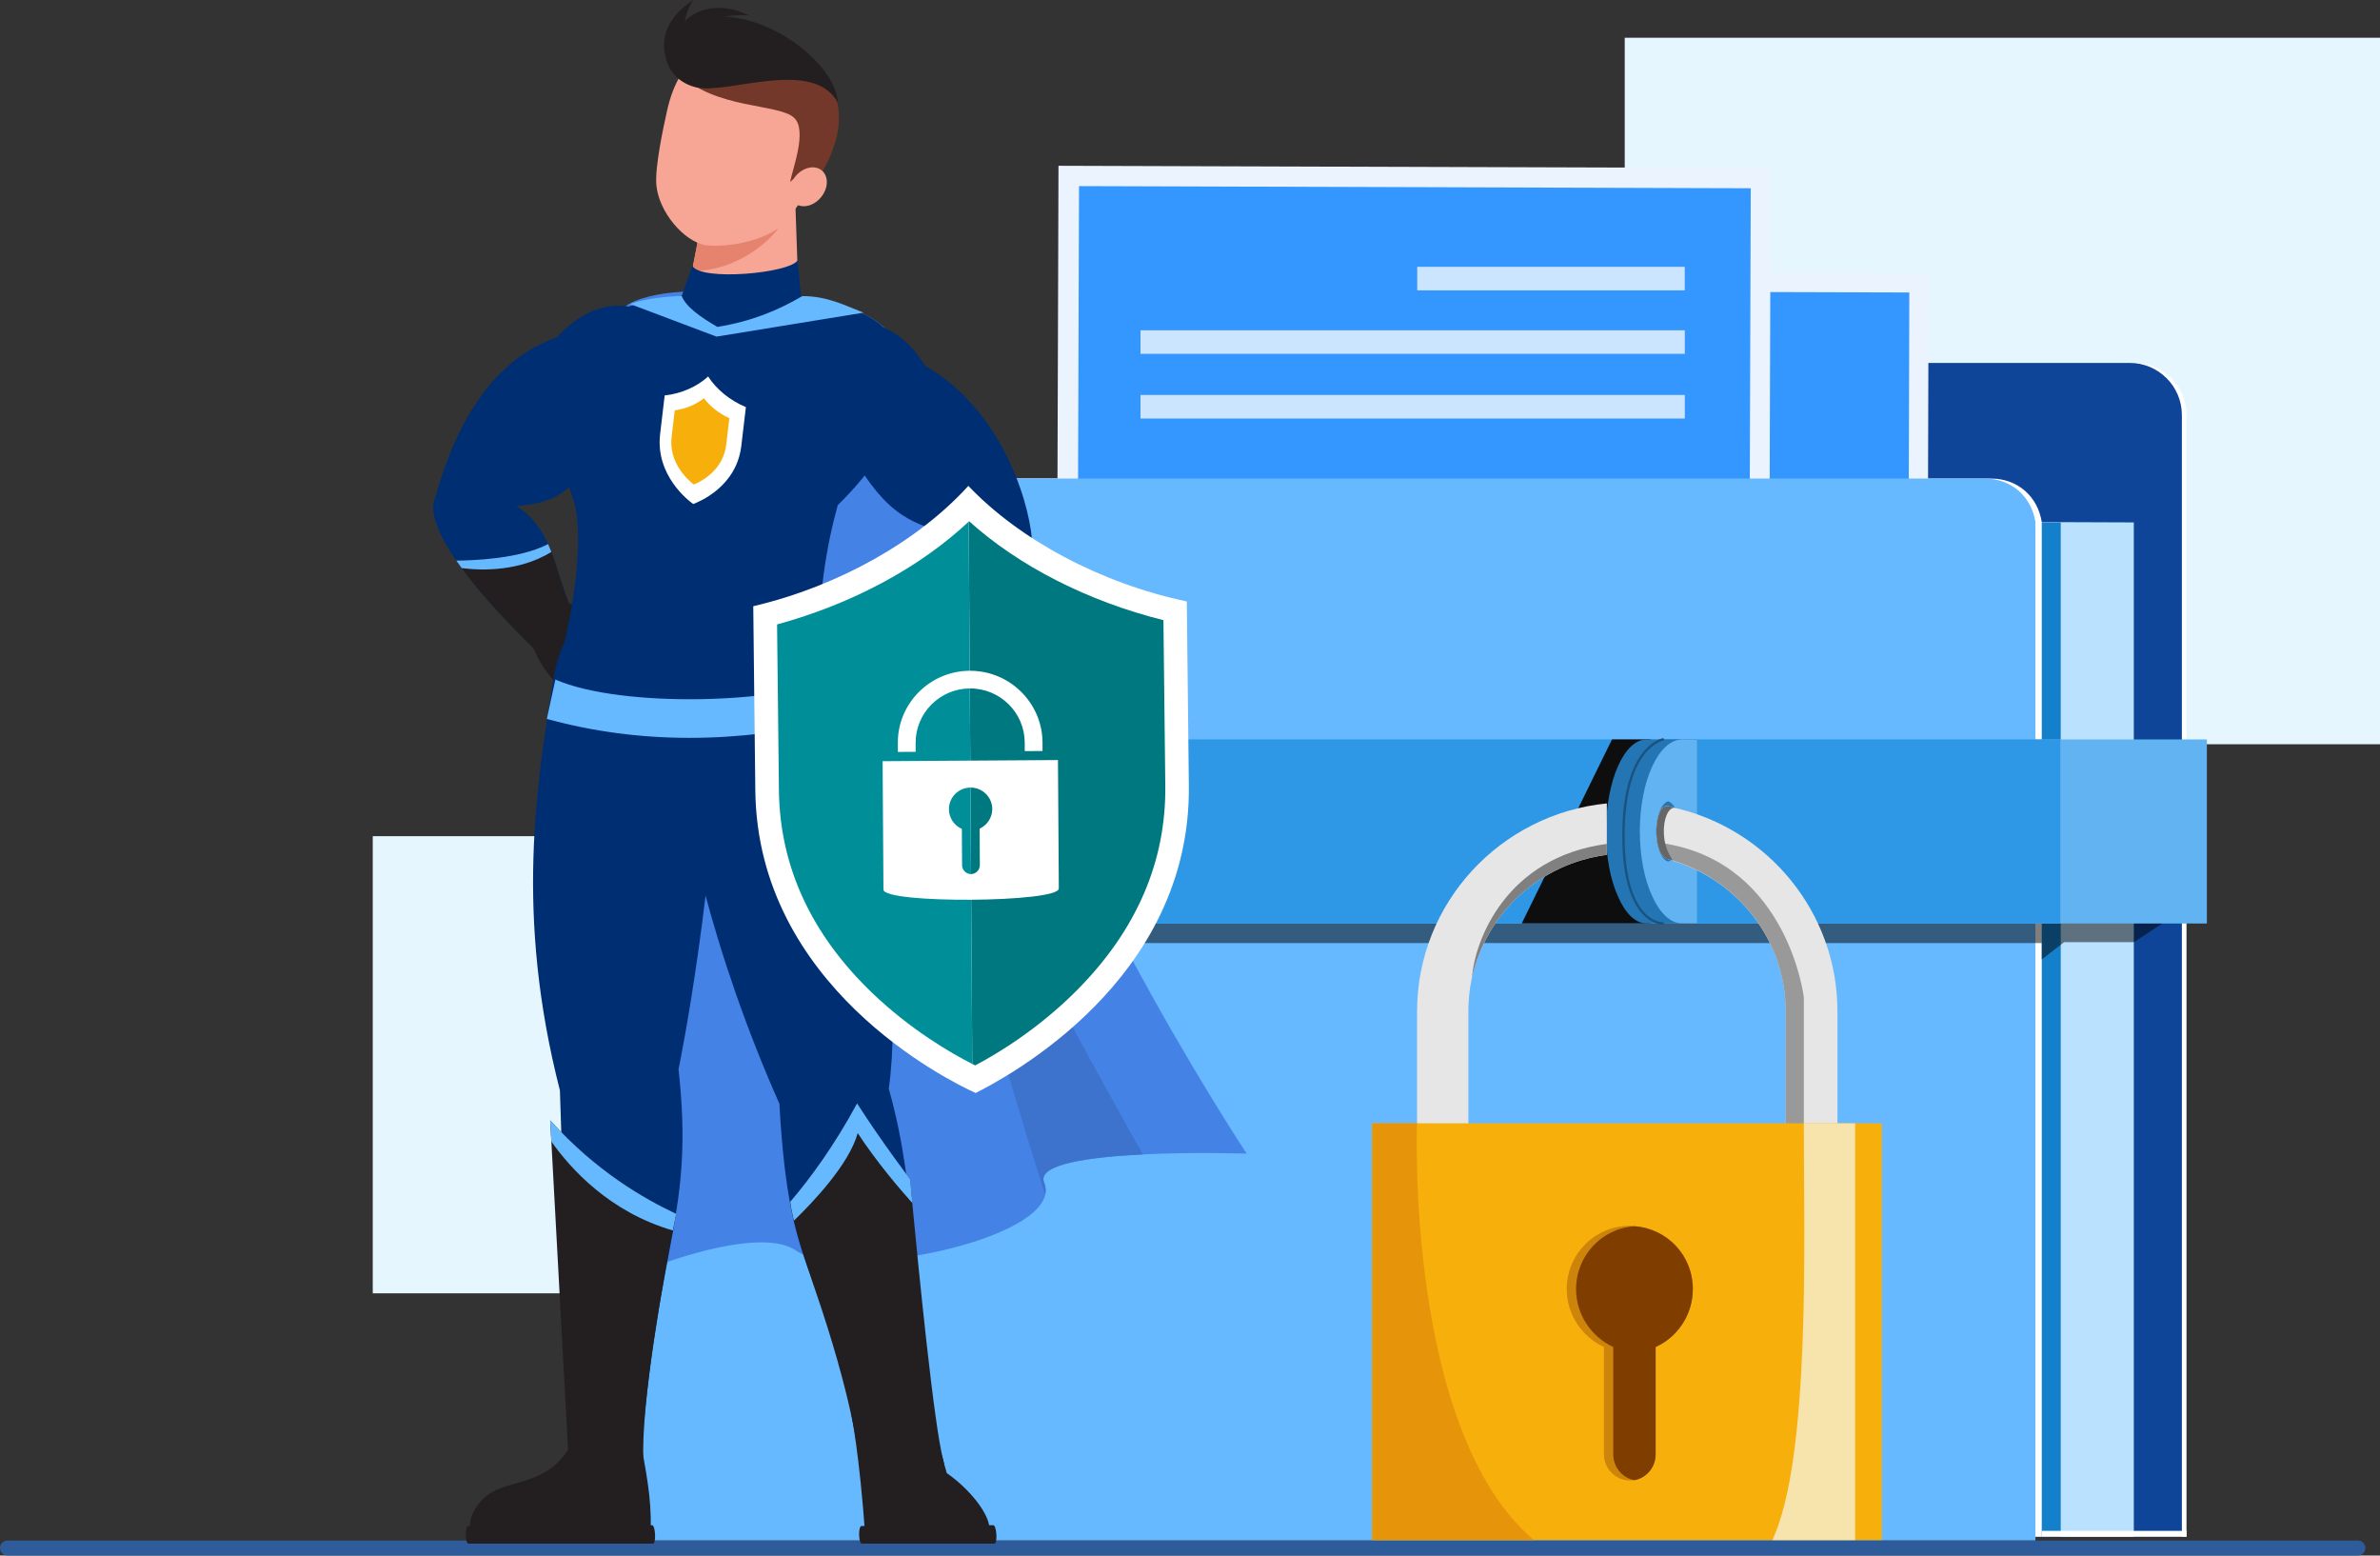 <?xml version="1.0" encoding="UTF-8"?><svg xmlns="http://www.w3.org/2000/svg" viewBox="0 0 50 32.67"><rect x="0" y="0" width="50" height="32.67" fill="#333333" stroke="none"/><defs><style>.cls-1{fill:#2475b3;}.cls-2{fill:#4582e6;}.cls-3{fill:#ebf3ff;}.cls-4{fill:#fff;}.cls-5{fill:#e6f6ff;}.cls-6{fill:#f7a594;}.cls-7{fill:#008f99;}.cls-8{isolation:isolate;}.cls-9{fill:#803d00;}.cls-10{fill:#2e5b99;}.cls-11{fill:#e3eeff;}.cls-12{fill:#3f9ee6;}.cls-13{fill:#e6950b;}.cls-14{fill:#e6e6e6;}.cls-15{fill:#002e73;}.cls-16{fill:#cce5ff;}.cls-17{fill:gray;}.cls-18{fill:#3397ff;}.cls-19{fill:#3d73cc;}.cls-20{fill:#61b3f2;}.cls-21{fill:#bae2ff;}.cls-22{fill:#0e0e0e;}.cls-23{fill:#1a5380;}.cls-24{fill:#d9ffff;}.cls-25{fill:#999;}.cls-26{fill:#e6836f;}.cls-27{fill:#1480cc;}.cls-28{fill:#66b8ff;}.cls-29{fill:#73382a;}.cls-30{fill:#2e97e6;}.cls-31{fill:#0f4599;}.cls-32{fill:#007880;}.cls-33{fill:#231f20;}.cls-34{fill:#cc840a;}.cls-35{fill:#666;}.cls-36{fill:#f7e4ad;}.cls-37{fill:#f7af0c;}.cls-38{mix-blend-mode:darken;opacity:.5;}</style></defs><g class="cls-8"><g id="Layer_1"><path class="cls-10" d="m49.535,32.67H.158c-.087,0-.158-.071-.158-.158s.071-.158.158-.158h49.377c.087,0,.158.071.158.158s-.071.158-.158.158Z"/><rect class="cls-5" x="34.133" y=".793" width="15.867" height="14.838" transform="translate(84.133 16.424) rotate(180)"/><rect class="cls-5" x="7.831" y="17.561" width="10.684" height="9.601" transform="translate(26.346 44.724) rotate(180)"/><path class="cls-4" d="m32.08,10.051v-1.333c0-.605.49-1.096,1.095-1.096h11.664c.605,0,1.096.491,1.096,1.096v23.557H15.763V10.051h16.316Z"/><path class="cls-31" d="m31.983,10.051v-1.333c0-.605.49-1.096,1.095-1.096h11.664c.605,0,1.096.491,1.096,1.096v23.557H15.666V10.051h16.316Z"/><polygon class="cls-21" points="44.828 10.972 44.828 32.276 16.878 32.276 16.878 10.867 44.828 10.972"/><polygon class="cls-27" points="43.293 10.972 43.293 32.276 15.343 32.276 15.343 10.867 43.293 10.972"/><path class="cls-4" d="m14.216,10.051h27.612c.567,0,.984.384,1.066.914v21.31H12.758V11.506c-.007-.765.684-1.455,1.458-1.455Z"/><rect class="cls-3" x="24.362" y="5.72" width="16.139" height="12.265" transform="translate(64.829 23.796) rotate(-179.84)"/><rect class="cls-18" x="24.783" y="6.12" width="15.313" height="11.275" transform="translate(64.846 23.607) rotate(-179.84)"/><polygon class="cls-11" points="38.79 16.508 28.949 16.481 34.33 11.319 38.79 16.508"/><polygon class="cls-11" points="34.315 16.496 26.047 16.473 30.533 12.206 34.315 16.496"/><circle class="cls-11" cx="31.256" cy="10.171" r="1.14"/><rect class="cls-3" x="22.216" y="3.506" width="14.962" height="13.011" transform="translate(59.362 20.118) rotate(-179.816)"/><rect class="cls-18" x="22.65" y="3.93" width="14.112" height="11.961" transform="translate(59.379 19.918) rotate(-179.815)"/><rect class="cls-16" x="29.774" y="5.604" width="5.62" height=".494"/><rect class="cls-16" x="23.96" y="6.938" width="11.435" height=".494" transform="translate(59.355 14.369) rotate(180)"/><rect class="cls-16" x="23.96" y="8.295" width="11.435" height=".494" transform="translate(59.355 17.085) rotate(180)"/><path class="cls-28" d="m14.083,10.051h27.612c.567,0,.984.384,1.066.914v21.387H12.625V11.506c-.007-.765.684-1.455,1.458-1.455Z"/><rect class="cls-4" x="42.894" y="32.153" width="3.041" height=".123" transform="translate(88.829 64.428) rotate(180)"/><polygon class="cls-38" points="45.935 19.065 44.828 19.788 43.364 19.788 42.894 20.149 42.894 19.806 12.758 19.806 12.758 19.065 45.935 19.065"/><rect class="cls-20" x="12.144" y="15.529" width="34.219" height="3.866" transform="translate(58.507 34.925) rotate(180)"/><rect class="cls-30" x="12.144" y="15.529" width="31.139" height="3.866" transform="translate(55.427 34.925) rotate(180)"/><polygon class="cls-22" points="34.674 15.529 34.674 19.394 31.969 19.394 33.866 15.529 34.674 15.529"/><path class="cls-1" d="m33.739,17.458c0,.535.093,1.019.251,1.367.153.357.366.569.602.569h.718v-3.864h-.718c-.471,0-.852.866-.852,1.928Zm.68.637c-.135-.042-.239-.306-.239-.637,0-.323.105-.586.239-.628.135.042.239.306.239.628,0,.331-.105.594-.239.637Z"/><path class="cls-12" d="m34.105,17.458c0,.535.098,1.019.262,1.367.16.357.383.569.63.569h.313v-3.864h-.313c-.493,0-.892.866-.892,1.928Zm.344,0c0-.323.203-.586.344-.628.141.042.25.306.25.628,0,.331-.11.594-.25.637-.141-.042-.344-.306-.344-.637Z"/><path class="cls-1" d="m34.083,17.458c0,.535.093,1.019.251,1.367.153.357.366.569.602.569h.718v-3.864h-.718c-.471,0-.852.866-.852,1.928Zm.68.637c-.135-.042-.239-.306-.239-.637,0-.323.105-.586.239-.628.135.042.239.306.239.628,0,.331-.105.594-.239.637Z"/><path class="cls-20" d="m34.45,17.458c0,.535.098,1.019.262,1.367.16.357.383.569.63.569h.313v-3.864h-.313c-.493,0-.892.866-.892,1.928Zm.344,0c0-.323.11-.586.25-.628.141.042.25.306.25.628,0,.331-.11.594-.25.637-.141-.042-.25-.306-.25-.637Z"/><path class="cls-23" d="m34.933,19.419c-.031,0-.206-.008-.391-.186-.21-.202-.461-.657-.461-1.683,0-.977.228-1.48.42-1.729.211-.275.422-.314.43-.316.014-.002.027.007.029.021.002.014-.007.027-.02.029h0s-.203.039-.403.301c-.185.244-.406.736-.406,1.694,0,1.005.241,1.449.443,1.645.184.178.359.174.36.174.014,0,.026.01.026.024,0,.014-.01.026-.024.026,0,0-.002,0-.004,0Z"/><path class="cls-14" d="m35.044,18.043c.034.009.059.017.093.026q-.008.008,0,.008c1.367.408,2.378,1.664,2.378,3.167v3.228h1.087v-3.228c0-2.089-1.469-3.838-3.431-4.28-.042-.017-.085-.025-.127-.034-.314-.068-.34,1.061,0,1.112Z"/><path class="cls-14" d="m33.757,16.873v1.081c-1.401.18-2.532,1.22-2.833,2.578-.009.034-.017.059-.017.085-.017.076-.026.144-.034.221-.017.136-.025.272-.025.408v3.228h-1.078v-3.228c0-2.283,1.754-4.153,3.988-4.372Z"/><path class="cls-25" d="m35.019,17.724c2.549.447,2.877,3.222,2.877,3.222v3.527h-.382v-3.228c0-1.535-1.052-2.818-2.469-3.2-.108-.035-.176-.352-.176-.352,0,0,.067.015.15.031Z"/><path class="cls-17" d="m33.757,17.724v.23c-1.401.18-2.532,1.22-2.833,2.578.061-.793.718-2.525,2.833-2.808Z"/><path class="cls-35" d="m35.044,18.043c.034.009.059.017.093.026-.026-.068-.164-.222-.181-.545-.017-.331.095-.555.215-.559-.042-.017-.085-.025-.127-.034-.314-.068-.34,1.061,0,1.112Z"/><rect class="cls-37" x="28.827" y="23.592" width="10.708" height="8.753"/><path class="cls-34" d="m34.342,25.754c-.034-.009-.068-.009-.102-.009-.73,0-1.325.591-1.325,1.329,0,.54.323,1.003.781,1.217v2.254c0,.3.246.549.543.549.026,0,.059,0,.085-.009h.025c.246-.051.433-.274.433-.54v-2.254c.458-.206.781-.677.781-1.217,0-.703-.535-1.269-1.223-1.32Z"/><path class="cls-9" d="m34.342,25.754c-.688.043-1.231.617-1.231,1.32,0,.54.323,1.003.781,1.217v2.254c0,.266.187.489.433.54h.025c.246-.051.433-.274.433-.54v-2.254c.458-.206.781-.677.781-1.217,0-.703-.535-1.269-1.223-1.32Z"/><path class="cls-13" d="m32.224,32.345h-3.398v-8.753h.943s-.25,6.458,2.455,8.753Z"/><path class="cls-36" d="m37.235,32.345c.812-1.736.66-6.405.66-8.753h1.078v8.753h-1.739Z"/><path class="cls-2" d="m26.191,24.229s-1.099-.036-2.181.016c-1.125.055-2.233.204-2.075.591.036.087.042.171.023.255-.226,1.037-4.327,1.813-5.232,1.176-.675-.475-2.537.136-3.299.465-1.452-9.722-1.493-19.66-.207-20.351,1.286-.688,4.85.184,4.85.184,0,0,1.806.478,2.543,5.419.74,4.937,5.577,12.244,5.577,12.244Z"/><path class="cls-19" d="m21.935,24.837c.036.087.042.171.023.255-1.112-3.39-3.729-13.074-2.779-10.434.911,2.546,3.771,7.704,4.831,9.588-1.125.055-2.233.204-2.075.591Z"/><path class="cls-15" d="m13.086,8.953c-1.057,1.293-1.251,1.606-2.239,1.674.333.21.53.494.666.801h.003c.291.637.333,1.38.84,1.797l-.608.598-.155.155s-.023-.019-.061-.055c-.265-.246-1.318-1.238-1.945-2.149-.368-.53-.591-1.031-.436-1.344.252-.911.898-2.782,2.543-3.341,1.079-1.173,2.136-.543,2.511-.055.501.653-.003,2.049-1.118,1.919Z"/><path class="cls-33" d="m12.356,13.225l-.608.598-.216.1c-.249-.233-1.199-1.125-1.832-1.991-.039-.052-.078-.107-.113-.158.313-.003,1.322-.029,1.926-.346h.003c.026.055.048.11.068.165.233.595.307,1.251.772,1.632Z"/><path class="cls-28" d="m11.583,11.593c-.669.407-1.435.394-1.884.339-.039-.052-.078-.107-.113-.158.313-.003,1.322-.029,1.926-.346h.003c.026.055.048.11.068.165Z"/><path class="cls-33" d="m11.9,12.673s.692.064.902.246c.175.152.068.342.068.342.373.209,0,1.022-.65,1.222-.65.201-1.077-1.025-1.077-1.025,0,0,.099-.743.757-.787Z"/><path class="cls-33" d="m20.633,32.388h-2.348c-.048-.028-.084-.059-.105-.094-.121-1.746-.295-2.587-.295-2.587l1.635-.067.37,1.299c.548.374,1.201,1.178.743,1.449Z"/><path class="cls-33" d="m18.107,32.42h2.784c.071,0,.047-.387-.024-.387l-2.767.016c-.073,0-.066.372.007.372Z"/><path class="cls-15" d="m17.137,13.789c.38,1.022,1.997,5.706,1.535,9.078.635,2.242.436,4.142,1.008,7.417l-1.667.088c-.677-3.996-1.423-3.233-1.639-7.19-1.373-3.103-2.085-6.042-2.451-9.068-.355-2.281,2.446-3.479,3.213-.324Z"/><path class="cls-33" d="m18.031,30.542s-.125-1.189-.909-3.461c-.243-.698-.375-1.16-.444-1.444-.069-.288-.077-.398-.077-.398.413-.478.938-1.199,1.404-2.065.51.798,1.117,1.596,1.117,1.596,0,0,.015.187.043.494.123,1.286.454,4.686.653,5.406.246.892-1.303,1.399-1.787-.129Z"/><path class="cls-28" d="m19.165,25.265c-.266-.297-.745-.856-1.146-1.467-.182.659-.945,1.457-1.34,1.839-.069-.288-.077-.398-.077-.398.413-.478.938-1.199,1.404-2.065.51.798,1.117,1.596,1.117,1.596,0,0,.015.187.043.494Z"/><path class="cls-15" d="m15.166,14.222c-.118,4.453-.911,8.235-.911,8.235.336,3.038-.428,3.604-.773,7.95l-1.506-.02c-.004-1.764-.106-3.948-.213-7.485-.948-3.696-.492-6.419-.138-8.629.377-2.51,3.783-3.341,3.542-.051Z"/><path class="cls-33" d="m13.481,30.407c.134.72.231,1.281.174,1.932l-3.648.071s-.361-.352.093-.879c.454-.528,1.316-.222,1.874-1.144l1.506.02Z"/><path class="cls-33" d="m9.842,32.42h3.876c.071,0,.052-.387-.019-.387l-3.859.016c-.073,0-.071.372.002.372Z"/><path class="cls-33" d="m14.206,25.494s-.026.129-.071.349c-.184.96-.676,3.639-.618,4.844-.685.818-1.575-.09-1.575-.09l-.359-6.621-.025-.446c.966,1.073,1.969,1.645,2.647,1.965Z"/><path class="cls-28" d="m14.206,25.494s-.026.129-.071.349c-1.331-.388-2.15-1.299-2.552-1.868l-.025-.446c.966,1.073,1.969,1.645,2.647,1.965Z"/><path class="cls-15" d="m11.736,14.012c0,.77,5.468.547,5.468-.223-.018-1.27.157-2.316.396-3.18,1.639-1.606,1.542-2.853,1.126-3.529-.716-1.166-4.335-1.1-5.638-.599-.517.199-1.212,1.01-1.434,2.303-.114.665.375,1.439.453,1.976.179,1.244-.334,3.073-.37,3.252Z"/><path class="cls-6" d="m15.145,7.01c.27-.214,1.346-.545,1.632-.779l-.065-1.868-1.058-.103c-.307.025-.614.099-.878.203l-.238,1.23-.053.267c-.12.263.118.579.659,1.05Z"/><path class="cls-26" d="m16.356,4.785c-.166.255-.861.91-1.818.907l.206-1.064,1.612.157Z"/><path class="cls-6" d="m14.014,2.325c-.083.368-.254,1.176-.226,1.548.043.567.572,1.195,1.033,1.277.534.054,1.254-.105,1.645-.441.218-.255.639-.86.833-1.39.404-1.105-.376-2.073-1.366-2.297s-1.66.154-1.919,1.301Z"/><path class="cls-29" d="m16.968,4.05c.206-.363-.068-.511-.369-.229.051-.274.364-1.078.087-1.344-.313-.309-1.689-.175-2.429-.946,0,0,.551-1.208,2.36-.495,2.043,1.083.35,3.013.35,3.013Z"/><ellipse class="cls-6" cx="16.98" cy="3.923" rx=".446" ry=".347" transform="translate(3.111 14.476) rotate(-50.277)"/><path class="cls-15" d="m14.546,5.585c.181.323,2.041.155,2.209-.116l.103,1.034-1.731.982-.904-.995.323-.904Z"/><path class="cls-33" d="m17.603,2.155c-.051-.905-1.802-2.181-3.058-1.707-.847.32-.648,1.219.089,1.389.65.15,2.452-.63,2.969.319Z"/><path class="cls-33" d="m14.389.451s.037-.258.176-.451c-.983.644-.494,1.414-.482,1.446.39-1.183,1.32-1.129,1.65-1.125-.85-.4-1.336.094-1.344.129Z"/><path class="cls-28" d="m11.668,14.273c1.426.615,4.722.48,5.707.008l.252.834c-2.143.505-4.193.519-6.139-.016l.18-.827Z"/><path class="cls-15" d="m21.213,12.317c-.944,1.011-2.934,2.165-2.934,2.165l-.611-.879c.633-.349.982-1.254,1.587-1.874.207-.213.443-.391.727-.507-.963-.249-1.448-.488-2.249-1.952-1.121-.078-1.364-1.545-.753-2.091.459-.41,1.616-.84,2.462.511,1.512.85,2.159,2.705,2.239,3.648.074.268-.129.614-.469.979Z"/><path class="cls-33" d="m18.216,13.143s-.692-.063-.931.078c-.2.118-.13.324-.13.324-.405.138-.187,1.005.416,1.321.603.316,1.246-.811,1.246-.811,0,0,.038-.749-.601-.912Z"/><path class="cls-33" d="m21.213,12.317c-.058.061-.12.126-.184.187-.995.963-2.75,1.978-2.75,1.978l-.611-.879c.546-.301.879-1.011,1.348-1.6.074-.097.155-.187.239-.275.236.139.94.511,1.958.588Z"/><path class="cls-28" d="m21.213,12.317c-.058.061-.12.126-.184.187-.853-.042-1.654-.349-2.013-.501.074-.097.155-.187.239-.275.236.139.94.511,1.958.588Z"/><polygon class="cls-24" points="15.672 8.549 15.672 8.549 15.672 8.544 15.672 8.549"/><polygon class="cls-24" points="15.672 8.549 15.672 8.549 15.672 8.544 15.672 8.549"/><polygon class="cls-24" points="13.964 8.304 13.964 8.299 13.964 8.304 13.964 8.304"/><polygon class="cls-24" points="13.964 8.304 13.964 8.299 13.964 8.304 13.964 8.304"/><path class="cls-4" d="m14.877,7.907c.17.267.464.509.793.643-.003.025-.019.166-.096.813-.101.863-.888,1.175-1.01,1.223-.104-.073-.797-.605-.696-1.468.076-.647.093-.787.096-.813.35-.036.687-.188.913-.398Z"/><path class="cls-37" d="m14.788,8.365s0,0-.001.001c-.164.13-.381.22-.612.253l-.065.552c-.03.253.034.494.19.716.098.14.207.236.267.283.003.002.005.004.008.006.067-.027.2-.089.333-.202.202-.171.32-.386.35-.639l.065-.552c-.216-.098-.405-.246-.534-.419Z"/><path class="cls-28" d="m14.32,6.213c.093.238.402.449.751.653.709-.116,1.253-.336,1.785-.647.523-.002.9.199,1.287.348l-3.091.503-1.815-.685c.241-.088.587-.147,1.083-.172Z"/><path class="cls-24" d="m24.939,12.628h0c0-.015,0-.022,0-.023,0,.003,0,.023,0,.023Z"/><path class="cls-24" d="m24.939,12.628h0c0-.015,0-.022,0-.023,0,.003,0,.023,0,.023Z"/><path class="cls-24" d="m15.82,12.728s0-.021,0-.023c0,.002,0,.008,0,.023h0Z"/><path class="cls-24" d="m15.82,12.728s0-.021,0-.023c0,.002,0,.008,0,.023h0Z"/><path class="cls-4" d="m20.344,10.205c1.07,1.126,2.772,2.044,4.589,2.427.001.121.009.789.043,3.869.046,4.109-3.87,6.143-4.478,6.455-.593-.267-4.585-2.246-4.63-6.355-.034-3.08-.042-3.749-.043-3.869,1.808-.424,3.474-1.378,4.519-2.528Z"/><path class="cls-32" d="m20.36,10.948c1.047.943,2.494,1.681,4.082,2.077l.039,3.482c.018,1.593-.609,3.038-1.862,4.296-.823.826-1.691,1.341-2.132,1.573-.019-.009-.04-.02-.061-.031l-.075-11.39s.006-.005.009-.008Z"/><path class="cls-7" d="m20.351,10.956l.075,11.39c-.461-.235-1.3-.722-2.106-1.495-1.281-1.23-1.939-2.661-1.956-4.254l-.039-3.482c1.574-.43,3-1.196,4.025-2.159Z"/><path class="cls-4" d="m18.542,15.987l.018,2.697c.002.3,3.686.276,3.684-.024l-.018-2.697-3.684.024Zm1.394,1.009c-.002-.25.2-.453.451-.455.251-.002.457.199.459.449.001.183-.109.342-.266.414l.005.766c0,.102-.082.187-.186.188-.102,0-.186-.083-.187-.185l-.005-.764c-.16-.07-.27-.228-.271-.412Z"/><path class="cls-4" d="m18.863,15.792l.373-.002v-.182c-.005-.629.506-1.145,1.138-1.149.632-.004,1.15.504,1.154,1.134v.182s.374-.002.374-.002v-.182c-.007-.834-.693-1.508-1.531-1.503-.838.005-1.515.688-1.509,1.522v.182Z"/></g></g></svg>